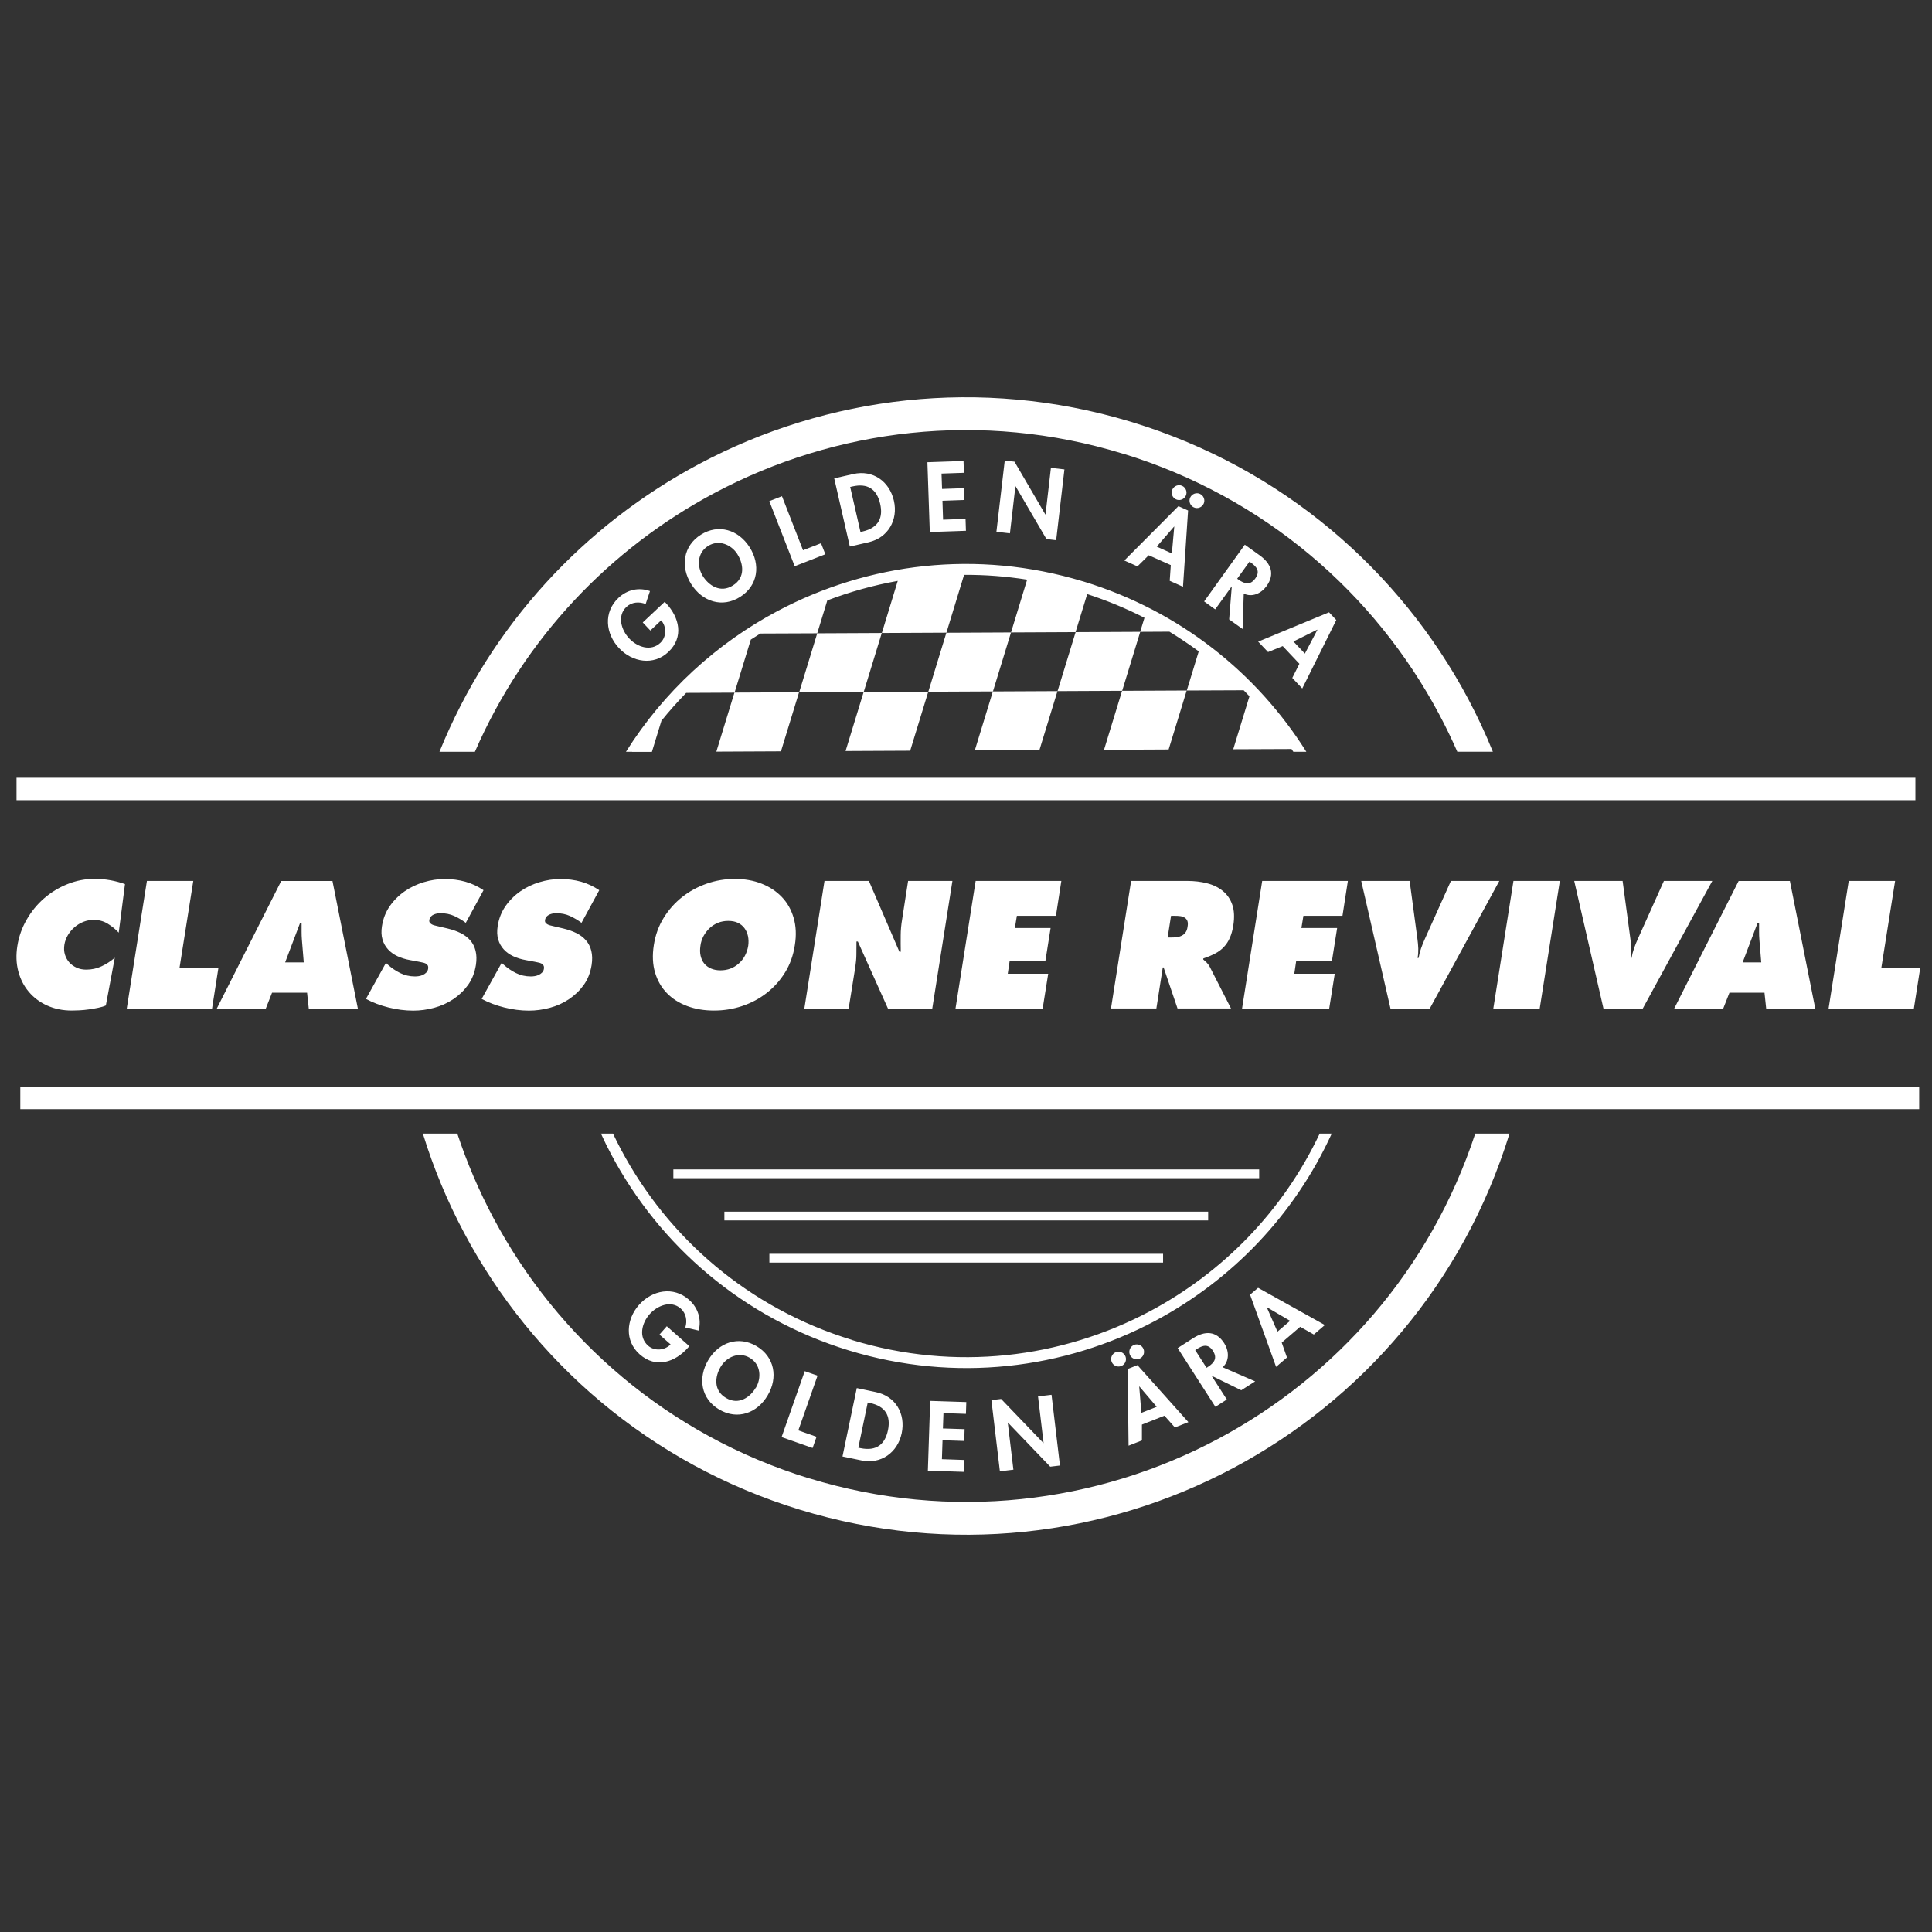 <svg xmlns="http://www.w3.org/2000/svg" viewBox="0 0 250.28 250.28">
  <rect x="0" y="0" width="250.28" height="250.28" fill="#333333" stroke="none"/>
  <defs>
    <style>
      .cls-1 {
      fill: #fff;
      }
    </style>
  </defs>
  <path class="cls-1"
        d="M104.87,191.52c18.33,5.6,37.2,3.24,52.89-5.1,15.28-8.13,27.55-21.93,33.35-39.57h4.44c-5.98,19.37-19.21,34.51-35.8,43.33-16.64,8.85-36.66,11.34-56.11,5.4-19.46-5.95-34.66-19.22-43.51-35.86-2.18-4.1-3.98-8.41-5.35-12.87h4.46c1.24,3.75,2.8,7.39,4.65,10.88,8.34,15.69,22.66,28.19,40.98,33.8h0ZM2.14,100.75h245.99v2.91H2.14s0-2.91,0-2.91h0ZM15.39,120.83c-.42-.45-.9-.84-1.44-1.17-.53-.33-1.14-.49-1.83-.49-.45,0-.89.08-1.32.25-.42.17-.8.4-1.14.69-.34.29-.62.63-.86,1.02-.23.39-.39.81-.46,1.26s-.05.88.07,1.27c.12.39.31.73.57,1.02.26.29.58.51.95.68.37.17.79.25,1.24.25.7,0,1.36-.14,1.96-.42.61-.28,1.19-.65,1.74-1.12l-1.16,6.18c-.26.12-.59.22-.98.3-.39.08-.79.15-1.21.21-.42.06-.82.1-1.22.12-.39.02-.72.03-.99.03-1.18,0-2.25-.22-3.2-.65-.95-.43-1.74-1.02-2.38-1.78-.64-.75-1.09-1.64-1.36-2.65-.27-1.02-.31-2.12-.12-3.3.19-1.2.59-2.33,1.2-3.39.61-1.06,1.36-1.98,2.26-2.76.9-.78,1.91-1.4,3.04-1.85,1.13-.45,2.29-.68,3.51-.68.69,0,1.36.06,2.03.18.67.12,1.3.29,1.9.5l-.81,6.29h0ZM94.34,119.3c-.48,0-.93.08-1.34.25-.41.17-.77.4-1.09.7-.31.3-.57.64-.78,1.03-.2.39-.34.8-.39,1.24-.07.47-.07.9.02,1.29.09.39.24.73.47,1.01.23.28.52.49.88.65.36.15.76.23,1.22.23.92,0,1.71-.29,2.37-.88.66-.58,1.07-1.35,1.23-2.3.06-.44.05-.85-.03-1.24-.08-.39-.23-.73-.45-1.03-.22-.3-.5-.53-.85-.7-.35-.17-.77-.25-1.25-.25h0ZM95.2,113.86c1.26,0,2.41.2,3.45.61,1.05.41,1.92.99,2.63,1.73s1.22,1.64,1.53,2.7c.31,1.05.37,2.23.16,3.53-.2,1.33-.63,2.52-1.28,3.56-.65,1.05-1.45,1.93-2.39,2.66-.94.73-2,1.29-3.17,1.68-1.17.39-2.38.58-3.64.58s-2.41-.19-3.46-.58c-1.05-.39-1.93-.95-2.64-1.68-.71-.73-1.22-1.62-1.53-2.66-.31-1.05-.37-2.23-.16-3.56.2-1.3.63-2.48,1.28-3.53.65-1.05,1.45-1.95,2.4-2.7.95-.75,2.01-1.32,3.18-1.73,1.17-.41,2.38-.61,3.64-.61h0ZM151.26,121.45h.42c.25,0,.49-.01.73-.04.24-.03.46-.09.66-.19.2-.1.37-.23.5-.42.14-.18.23-.43.27-.73.06-.32.05-.57-.02-.76-.07-.18-.19-.33-.35-.43-.16-.1-.35-.17-.58-.2-.23-.03-.47-.04-.73-.04h-.46l-.44,2.81h0ZM146.52,114.12h7.26c.94,0,1.8.1,2.6.31.8.2,1.48.54,2.04,1,.56.46.97,1.06,1.22,1.79.25.73.29,1.62.13,2.65-.1.63-.25,1.17-.45,1.62-.2.45-.45.85-.77,1.18-.31.34-.69.62-1.13.85-.44.23-.95.45-1.53.64l-.02.13c.13.12.27.25.43.39.15.15.3.34.43.59l2.74,5.37h-6.93l-1.8-5.31h-.11l-.83,5.31h-5.88l2.61-16.53h0ZM163.49,114.12h11.12l-.7,4.52h-5.06l-.26,1.58h4.63l-.68,4.3h-4.63l-.24,1.62h5.24l-.72,4.52h-11.29l2.61-16.53h0ZM194.23,114.12l-9.01,16.53h-5.09l-3.79-16.53h6.27l1.01,7.52c.06.41.09.81.11,1.22.01.4-.01.81-.09,1.24h.13c.07-.42.18-.84.32-1.24.14-.4.3-.81.49-1.22l3.38-7.52h6.27ZM196.06,114.12h6.01l-2.61,16.53h-6.01l2.61-16.53h0ZM221.82,114.12l-9.01,16.53h-5.09l-3.79-16.53h6.27l1.01,7.52c.06.41.09.81.11,1.22.01.4-.01.81-.09,1.24h.13c.07-.42.18-.84.32-1.24.14-.4.3-.81.49-1.22l3.38-7.52h6.27ZM228.16,124.67l-.24-2.92c-.03-.35-.04-.7-.04-1.05v-1.07h-.22l-1.91,5.04h2.41ZM223.24,130.66h-6.36l8.35-16.53h6.64l3.29,16.53h-6.36l-.22-2.06h-4.54l-.81,2.06h0ZM239.49,114.12h6.01l-1.78,11.23h5.04l-.83,5.31h-11.05l2.61-16.53h0ZM19.03,114.12h6.01l-1.78,11.23h5.04l-.83,5.31h-11.05l2.61-16.53h0ZM39.35,124.67l-.24-2.92c-.03-.35-.04-.7-.04-1.05v-1.07h-.22l-1.91,5.04h2.41ZM34.44,130.66h-6.36l8.35-16.53h6.64l3.29,16.53h-6.36l-.22-2.06h-4.54l-.81,2.06h0ZM50,124.74l.26.24c.47.42.99.78,1.58,1.07.58.29,1.23.44,1.93.44.15,0,.31-.01.49-.04.18-.03.36-.08.53-.16.17-.08.31-.18.44-.31.12-.12.2-.28.23-.47s.01-.34-.05-.45c-.07-.11-.16-.19-.28-.25-.12-.06-.26-.1-.42-.13-.15-.03-.3-.06-.43-.09l-1.18-.22c-.57-.1-1.1-.27-1.59-.49-.49-.23-.9-.52-1.24-.89-.34-.37-.58-.8-.72-1.29-.15-.5-.17-1.07-.07-1.71.15-.98.49-1.85,1.02-2.61.53-.76,1.18-1.4,1.93-1.92.75-.52,1.58-.91,2.48-1.18.9-.27,1.8-.41,2.71-.41s1.84.12,2.66.35c.83.23,1.61.6,2.36,1.1l-2.3,4.23c-.47-.35-.97-.65-1.5-.89-.53-.24-1.13-.36-1.79-.36-.13,0-.27.01-.43.04-.15.03-.3.08-.44.14s-.26.15-.36.26c-.1.11-.17.25-.2.43-.03.16,0,.29.07.37.07.09.16.16.27.22.11.06.23.1.36.13.13.03.26.06.37.09l1.32.31c.61.15,1.17.34,1.67.59.5.25.91.56,1.24.94.33.38.56.83.69,1.36.13.53.15,1.14.04,1.84-.16.99-.5,1.86-1.03,2.59-.53.73-1.17,1.34-1.92,1.84-.75.5-1.58.87-2.48,1.11-.9.24-1.79.36-2.69.36-1.05,0-2.12-.14-3.2-.41-1.08-.27-2.05-.64-2.92-1.11l2.59-4.67h0ZM65,124.74l.26.24c.47.42.99.78,1.58,1.07.58.29,1.23.44,1.93.44.15,0,.31-.01.49-.04.18-.03.36-.08.53-.16.17-.08.31-.18.44-.31.12-.12.2-.28.23-.47.03-.19.01-.34-.06-.45-.07-.11-.16-.19-.28-.25-.12-.06-.26-.1-.42-.13-.15-.03-.3-.06-.43-.09l-1.18-.22c-.57-.1-1.1-.27-1.59-.49-.49-.23-.9-.52-1.24-.89-.34-.37-.58-.8-.72-1.29-.15-.5-.17-1.07-.07-1.71.15-.98.49-1.85,1.02-2.61.53-.76,1.18-1.4,1.93-1.92.75-.52,1.58-.91,2.48-1.18.9-.27,1.8-.41,2.71-.41s1.84.12,2.66.35c.83.23,1.61.6,2.36,1.1l-2.3,4.23c-.47-.35-.97-.65-1.5-.89-.53-.24-1.13-.36-1.79-.36-.13,0-.27.01-.43.04-.15.03-.3.08-.44.14-.14.07-.26.15-.36.26-.1.11-.17.25-.2.43-.03.16,0,.29.07.37.07.09.16.16.27.22.11.06.23.1.36.13.13.03.26.06.37.09l1.32.31c.61.15,1.17.34,1.67.59.5.25.91.56,1.24.94.33.38.56.83.69,1.36.13.53.15,1.14.04,1.84-.16.99-.5,1.86-1.03,2.59-.53.73-1.17,1.34-1.92,1.84-.75.5-1.58.87-2.48,1.11-.9.24-1.79.36-2.69.36-1.05,0-2.12-.14-3.2-.41-1.08-.27-2.05-.64-2.92-1.11l2.59-4.67h0ZM106.79,114.12h5.77l3.95,9.17h.18c-.01-.7-.02-1.4-.01-2.1,0-.7.07-1.4.19-2.11l.77-4.96h5.74l-2.61,16.53h-5.74l-3.9-8.68h-.18c0,.57,0,1.13-.01,1.67,0,.54-.06,1.09-.14,1.64l-.86,5.37h-5.74l2.61-16.53h0ZM126.37,114.12h11.12l-.7,4.52h-5.06l-.26,1.58h4.63l-.68,4.3h-4.63l-.24,1.62h5.24l-.72,4.52h-11.29l2.61-16.53h0ZM2.63,140.78h245.99v2.91H2.63v-2.91h0ZM85.68,93.39l-1.23,4.01h-2.57s.01-.01.01-.01h-.8c4.9-7.8,11.73-14.03,19.63-18.23,11.73-6.24,25.84-8.01,39.56-3.85l.11.03c12.44,3.8,22.42,11.84,28.84,22.05h-1.68c-.08-.12-.16-.24-.24-.36l-7.55.03,2.1-6.86c-.25-.26-.5-.52-.75-.78l-7.38.03-2.34,7.64-8.37.04,2.34-7.64-8.37.04-2.34,7.64-8.37.04,2.34-7.64-8.37.04-2.34,7.64-8.37.04,2.34-7.64-8.37.04-2.34,7.64-8.37.04,2.34-7.64-6.25.03c-1.13,1.16-2.21,2.37-3.23,3.64h0ZM97.26,82.87l-2.1,6.85,8.37-.04,2.34-7.64-7.37.03c-.42.26-.83.52-1.24.79h0ZM107.17,77.79l-1.3,4.25,8.37-.04,2.06-6.75c-3.13.56-6.19,1.41-9.13,2.53h0ZM114.23,82l-2.34,7.64,8.37-.04,2.34-7.64-8.37.04h0ZM124.89,74.47l-2.29,7.5,8.37-.04,2.09-6.84c-2.73-.43-5.46-.64-8.17-.62h0ZM130.97,81.93l-2.34,7.64,8.37-.04,2.34-7.64-8.37.04h0ZM140.84,76.96l-1.51,4.93,8.37-.04.56-1.82c-2.35-1.2-4.83-2.23-7.42-3.07h0ZM147.71,81.85l-2.34,7.64,8.37-.04,1.55-5.07c-1.22-.9-2.49-1.75-3.8-2.55l-3.78.02h0ZM86.38,171.81l-.95,1.08,1.44,1.27c-.75.79-2.08.9-2.91.17-1.28-1.13-.81-2.94.18-4.07.99-1.12,2.78-1.87,4.05-.74.7.62.86,1.6.59,2.45l1.73.4c.39-1.49-.1-2.97-1.25-3.99-2.02-1.79-4.78-1.26-6.49.67-1.65,1.87-1.88,4.65.1,6.4,2.1,1.86,4.59,1.03,6.28-.89l.15-.17-2.92-2.58h0ZM99.45,180.76c1.37-2.31.89-4.99-1.44-6.37s-4.9-.5-6.27,1.82c-1.35,2.29-.95,4.99,1.43,6.39,2.38,1.4,4.93.46,6.28-1.84h0ZM97.91,179.77c-.71,1.2-2.18,2.32-3.86,1.33-1.68-.99-1.41-2.83-.7-4.02.74-1.26,2.34-2.03,3.78-1.18,1.44.85,1.53,2.62.79,3.88h0ZM105.91,178.21l-1.66-.58-3,8.54,4.02,1.41.51-1.45-2.36-.83,2.49-7.09h0ZM109.14,188.68l2.46.51c2.53.53,4.69-1.03,5.21-3.52.53-2.53-.79-4.8-3.35-5.33l-2.47-.52-1.85,8.86h0ZM112.41,181.69l.28.06c1.96.41,2.74,1.61,2.34,3.54-.37,1.75-1.43,2.75-3.56,2.31l-.28-.06,1.22-5.85h0ZM125.13,183.17l.05-1.54-4.68-.15-.3,9.04,4.68.15.05-1.54-2.91-.1.08-2.45,2.81.09.05-1.53-2.81-.09.07-1.99,2.91.1h0ZM129.53,190.6l1.75-.21-.73-6.1h.02s5.48,5.71,5.48,5.71l1.26-.15-1.09-9.16-1.75.21.72,6.04h-.02s-5.48-5.71-5.48-5.71l-1.26.15,1.1,9.22h0ZM144.55,175.17c-.49.19-.74.75-.54,1.25.19.49.75.74,1.25.54.49-.19.73-.75.54-1.24-.19-.49-.75-.74-1.24-.54h0ZM146.9,174.24c-.49.19-.73.75-.54,1.24.19.49.75.74,1.24.54.49-.19.73-.75.54-1.25-.19-.49-.75-.74-1.24-.54h0ZM150.85,183.4l1.35,1.52,1.75-.69-6.6-7.38-1.27.5.12,9.93,1.73-.68v-2.05s2.92-1.15,2.92-1.15h0ZM149.86,182.24l-2,.79-.28-3.42h.02s2.25,2.64,2.25,2.64h0ZM158.39,177.12c.91-.83.82-2.14.2-3.11-1.04-1.63-2.51-1.62-4.02-.66l-2.01,1.29,4.89,7.61,1.48-.95-1.97-3.07h.02s3.82,1.87,3.82,1.87l1.8-1.15-4.21-1.83h0ZM154.83,174.9l.2-.13c.79-.51,1.5-.71,2.1.23.6.93.18,1.54-.64,2.07l-.19.12-1.47-2.29h0ZM168.43,171.88l1.77,1,1.43-1.23-8.65-4.82-1.04.89,3.37,9.35,1.41-1.21-.68-1.93,2.39-2.05h0ZM167.12,171.11l-1.63,1.4-1.38-3.14.02-.02,3,1.76h0ZM83.26,80.63l.99,1.05,1.4-1.32c.72.82.71,2.15-.1,2.91-1.24,1.17-3,.54-4.03-.55-1.03-1.09-1.61-2.93-.37-4.1.68-.64,1.67-.71,2.49-.37l.56-1.68c-1.45-.53-2.97-.17-4.08.88-1.97,1.85-1.69,4.64.08,6.52,1.71,1.82,4.46,2.3,6.38.49,2.04-1.92,1.44-4.47-.31-6.33l-.16-.17-2.84,2.67h0ZM97.11,70.89c-1.44-2.27-4.04-3.06-6.32-1.62s-2.68,4.14-1.24,6.41c1.43,2.25,4.01,3.12,6.34,1.64,2.33-1.48,2.65-4.18,1.22-6.43h0ZM95.53,71.8c.75,1.18,1.08,3-.58,4.04-1.65,1.05-3.16-.03-3.9-1.21-.78-1.24-.74-3.01.67-3.9,1.41-.89,3.03-.17,3.81,1.06h0ZM101.3,64.28l-1.64.64,3.29,8.43,3.97-1.55-.56-1.43-2.33.91-2.73-7h0ZM110.1,70.8l2.44-.56c2.51-.58,3.83-2.9,3.26-5.38-.58-2.51-2.72-4.03-5.27-3.45l-2.46.56,2.02,8.82h0ZM110.14,63.08l.28-.06c1.95-.45,3.16.32,3.6,2.24.4,1.74-.15,3.1-2.27,3.59l-.28.06-1.33-5.82h0ZM124.87,61.26l-.05-1.54-4.68.16.31,9.04,4.68-.16-.05-1.54-2.91.1-.08-2.45,2.81-.1-.05-1.53-2.81.1-.07-1.99,2.91-.1h0ZM129.08,68.89l1.75.2.71-6.1h.02s4,6.84,4,6.84l1.26.15,1.07-9.17-1.75-.2-.7,6.04h-.02s-4-6.84-4-6.84l-1.26-.15-1.08,9.23h0ZM153.14,62.94c-.48-.22-1.05,0-1.27.48-.22.48,0,1.05.48,1.27.48.22,1.05,0,1.27-.48.22-.48,0-1.05-.48-1.27h0ZM155.45,63.98c-.48-.22-1.05,0-1.27.48-.22.48,0,1.05.48,1.27.48.22,1.05,0,1.27-.48.22-.48,0-1.05-.48-1.27h0ZM151.67,73.21l-.14,2.03,1.72.77.66-9.88-1.25-.56-7.01,7.04,1.7.76,1.46-1.44,2.87,1.28h0ZM151.81,71.69l-1.96-.88,2.25-2.6h.02s-.31,3.47-.31,3.47h0ZM161.11,76.89c1.1.54,2.29-.03,2.96-.96,1.13-1.57.58-2.93-.87-3.98l-1.94-1.39-5.27,7.35,1.43,1.03,2.13-2.96h.02s-.34,4.26-.34,4.26l1.74,1.24.15-4.59h0ZM161.86,72.75l.2.14c.76.55,1.21,1.13.56,2.04-.64.9-1.37.73-2.16.17l-.19-.13,1.59-2.21h0ZM168.32,86.01l-.91,1.81,1.29,1.37,4.41-8.87-.94-1-9.18,3.8,1.28,1.35,1.9-.77,2.16,2.29h0ZM169.03,84.66l-1.47-1.56,3.08-1.53.02.02-1.62,3.08h0ZM110.36,173.59c13.38,4.09,27.15,2.37,38.6-3.72,9.4-5,17.23-12.94,22-23.02h1.56c-4.87,10.65-13.04,19.03-22.89,24.27-11.77,6.26-25.92,8.02-39.67,3.82-13.75-4.21-24.5-13.59-30.76-25.35-.48-.9-.93-1.81-1.35-2.74h1.56c.33.7.68,1.39,1.04,2.07,6.09,11.45,16.54,20.57,29.92,24.66h0ZM99.67,162.42h51v1.14h-51v-1.14h0ZM93.84,156.96h62.67s0,1.14,0,1.14h-62.67s0-1.14,0-1.14h0ZM87.23,151.49h75.89v1.14h-75.89v-1.14h0ZM188.79,97.39c-.72-1.64-1.5-3.25-2.34-4.83-8.34-15.68-22.65-28.18-40.96-33.79h-.03c-18.33-5.61-37.2-3.25-52.89,5.09-13.49,7.17-24.63,18.77-31.05,33.53h-4.59c6.68-16.48,18.83-29.4,33.65-37.29,16.54-8.8,36.43-11.31,55.78-5.5l.33.1c19.46,5.95,34.66,19.22,43.51,35.85,1.18,2.22,2.25,4.5,3.19,6.83h-4.61Z"/>
</svg>